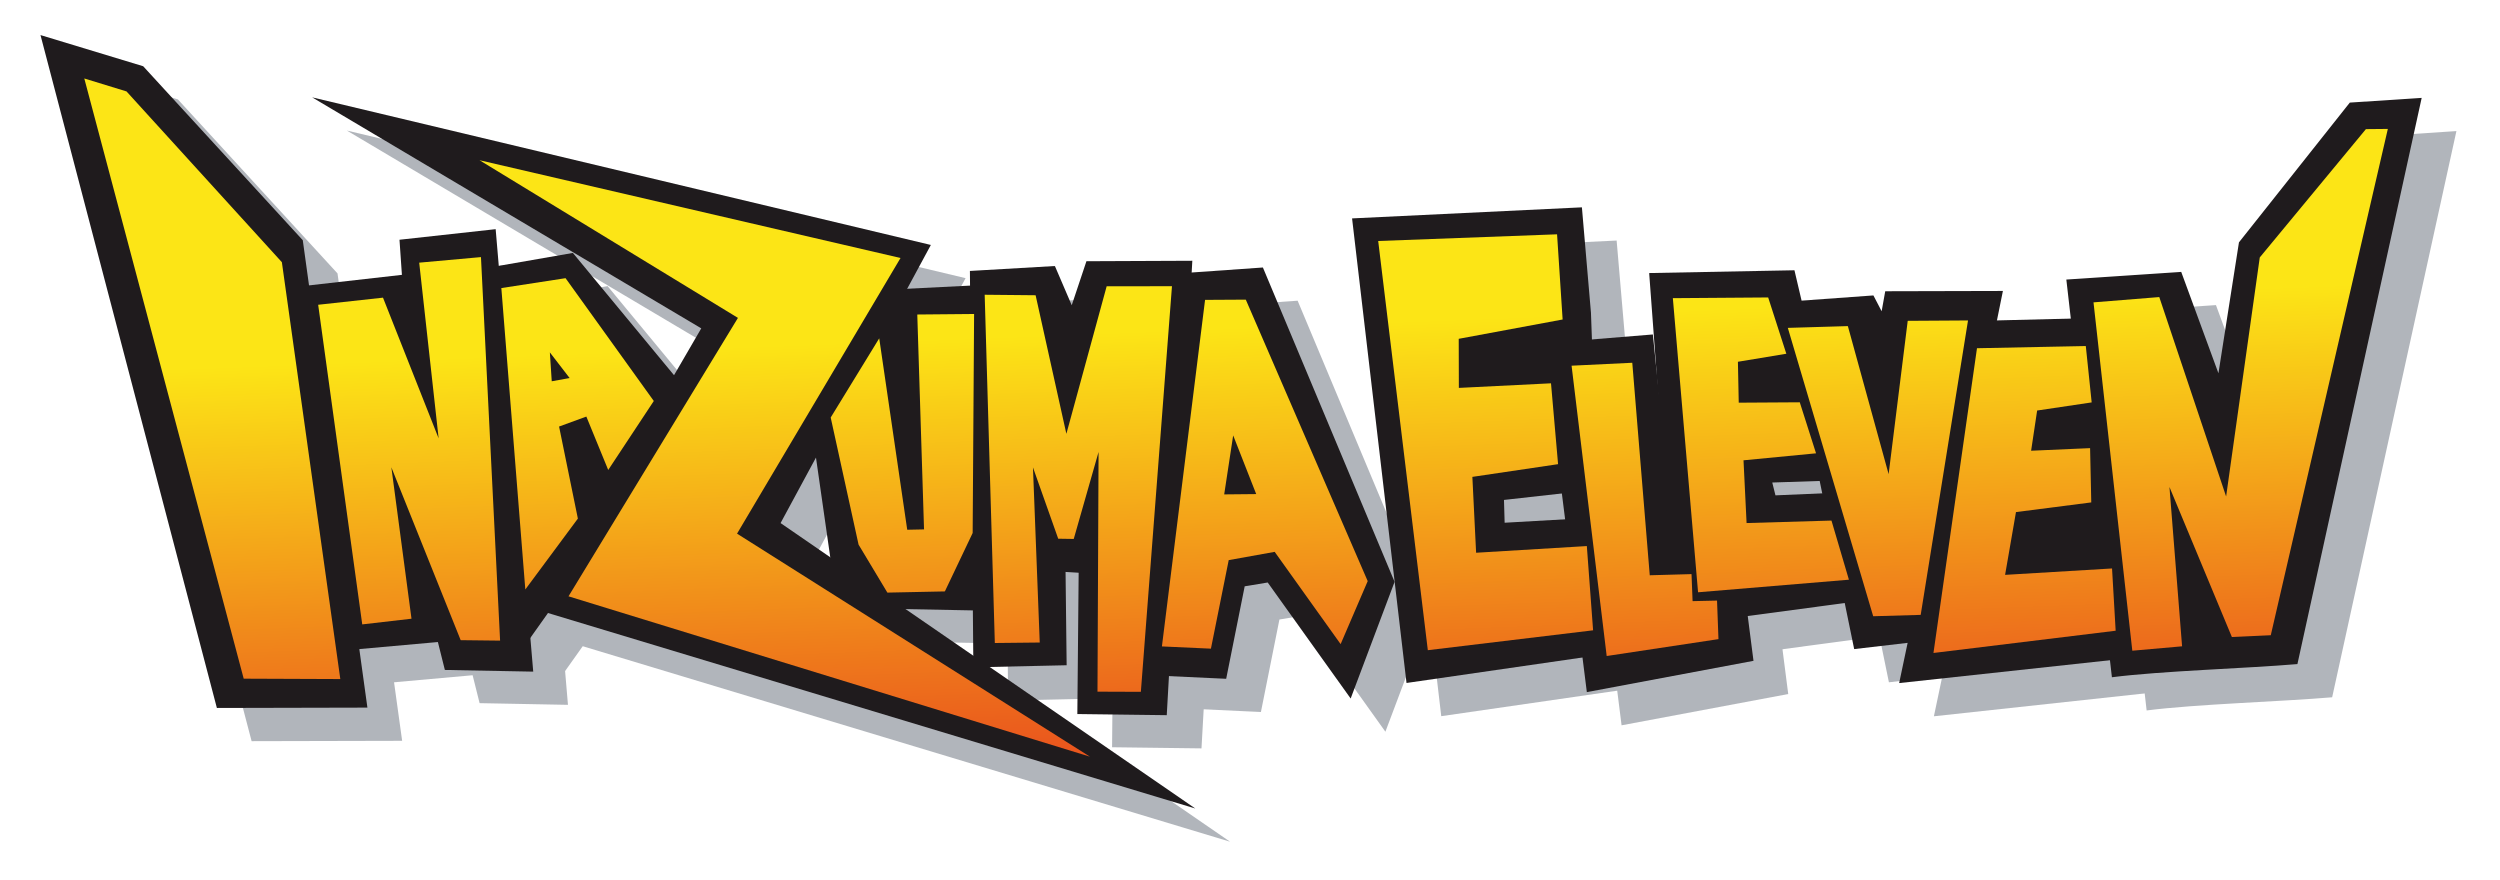<?xml version="1.0" encoding="UTF-8" standalone="no"?>
<!-- Created with Inkscape (http://www.inkscape.org/) -->

<svg
   width="238.959mm"
   height="84.131mm"
   viewBox="0 0 238.959 84.131"
   version="1.1"
   id="svg1"
   xml:space="preserve"
   xmlns:xlink="http://www.w3.org/1999/xlink"
   xmlns="http://www.w3.org/2000/svg"
   xmlns:svg="http://www.w3.org/2000/svg"><defs
     id="defs1"><linearGradient
       id="linearGradient24"><stop
         style="stop-color:#fce516;stop-opacity:1;"
         offset="0"
         id="stop24" /><stop
         style="stop-color:#ea571d;stop-opacity:1;"
         offset="1"
         id="stop25" /></linearGradient><linearGradient
       xlink:href="#linearGradient24"
       id="linearGradient25"
       x1="161.179"
       y1="83.829"
       x2="162.034"
       y2="105.924"
       gradientUnits="userSpaceOnUse" /><linearGradient
       xlink:href="#linearGradient24"
       id="linearGradient42"
       gradientUnits="userSpaceOnUse"
       x1="161.179"
       y1="83.829"
       x2="162.034"
       y2="105.924" /><linearGradient
       xlink:href="#linearGradient24"
       id="linearGradient43"
       gradientUnits="userSpaceOnUse"
       x1="161.179"
       y1="83.829"
       x2="162.034"
       y2="105.924" /><linearGradient
       xlink:href="#linearGradient24"
       id="linearGradient44"
       gradientUnits="userSpaceOnUse"
       x1="161.179"
       y1="83.829"
       x2="162.034"
       y2="105.924" /><linearGradient
       xlink:href="#linearGradient24"
       id="linearGradient45"
       gradientUnits="userSpaceOnUse"
       x1="161.179"
       y1="83.829"
       x2="162.034"
       y2="105.924" /><linearGradient
       xlink:href="#linearGradient24"
       id="linearGradient46"
       gradientUnits="userSpaceOnUse"
       x1="161.179"
       y1="83.829"
       x2="162.034"
       y2="105.924" /><linearGradient
       xlink:href="#linearGradient24"
       id="linearGradient47"
       gradientUnits="userSpaceOnUse"
       x1="161.179"
       y1="83.829"
       x2="162.034"
       y2="105.924" /><linearGradient
       xlink:href="#linearGradient24"
       id="linearGradient48"
       gradientUnits="userSpaceOnUse"
       x1="161.179"
       y1="83.829"
       x2="162.034"
       y2="105.924" /><linearGradient
       xlink:href="#linearGradient24"
       id="linearGradient49"
       gradientUnits="userSpaceOnUse"
       x1="161.179"
       y1="83.829"
       x2="162.034"
       y2="105.924" /><linearGradient
       xlink:href="#linearGradient24"
       id="linearGradient50"
       gradientUnits="userSpaceOnUse"
       x1="161.179"
       y1="83.829"
       x2="162.034"
       y2="105.924" /><linearGradient
       xlink:href="#linearGradient24"
       id="linearGradient51"
       gradientUnits="userSpaceOnUse"
       x1="161.179"
       y1="83.829"
       x2="162.034"
       y2="105.924" /><linearGradient
       xlink:href="#linearGradient24"
       id="linearGradient52"
       gradientUnits="userSpaceOnUse"
       x1="161.179"
       y1="83.829"
       x2="162.034"
       y2="105.924" /><linearGradient
       xlink:href="#linearGradient24"
       id="linearGradient53"
       gradientUnits="userSpaceOnUse"
       x1="161.179"
       y1="83.829"
       x2="162.034"
       y2="105.924" /><linearGradient
       xlink:href="#linearGradient24"
       id="linearGradient54"
       gradientUnits="userSpaceOnUse"
       x1="161.179"
       y1="83.829"
       x2="162.034"
       y2="105.924" /><linearGradient
       xlink:href="#linearGradient24"
       id="linearGradient55"
       gradientUnits="userSpaceOnUse"
       x1="161.179"
       y1="83.829"
       x2="162.034"
       y2="105.924" /><linearGradient
       xlink:href="#linearGradient24"
       id="linearGradient56"
       gradientUnits="userSpaceOnUse"
       x1="161.179"
       y1="83.829"
       x2="162.034"
       y2="105.924" /></defs><g
     id="layer3"
     transform="matrix(1.784,0,0,1.784,-160.95,-113.689)"><g
       id="layer3-2"
       transform="translate(1.861,1.779)"
       style="fill:#b1b5bb;fill-opacity:1"><g
         id="g24-4-5"
         style="fill:#b1b5bb;fill-opacity:1;stroke:#23191f;stroke-width:0;stroke-linecap:square;stroke-linejoin:bevel;stroke-dasharray:none;stroke-opacity:1;paint-order:normal"
         transform="matrix(1.038,0,0,1.131,-3.178,-14.572)"><path
           style="fill:#b1b5bb;fill-opacity:1;stroke:#23191f;stroke-width:0;stroke-linecap:square;stroke-linejoin:bevel;stroke-dasharray:none;stroke-opacity:1;paint-order:normal"
           d="m 92.067,70.891 9.105,31.877 7.77,-0.017 -3.336,-22.141 -8.239,-8.243 z"
           id="path2-8-4" /><path
           style="fill:#b1b5bb;fill-opacity:1;stroke:#23191f;stroke-width:0;stroke-linecap:square;stroke-linejoin:bevel;stroke-dasharray:none;stroke-opacity:1;paint-order:normal"
           d="m 107.628,100.052 4.971,-0.409 -1.322,-4.781 1.663,6.105 4.561,0.08 -1.939,-20.961 -4.964,0.501 0.125,1.663 -5.133,0.534 z"
           id="path3-1-0" /><path
           style="fill:#b1b5bb;fill-opacity:1;stroke:#23191f;stroke-width:0;stroke-linecap:square;stroke-linejoin:bevel;stroke-dasharray:none;stroke-opacity:1;paint-order:normal"
           d="m 106.088,73.841 31.937,6.993 -7.757,13.175 21.408,13.522 -33.951,-9.41 8.449,-13.336 z"
           id="path5-0-5" /><path
           style="fill:#b1b5bb;fill-opacity:1;stroke:#23191f;stroke-width:0;stroke-linecap:square;stroke-linejoin:bevel;stroke-dasharray:none;stroke-opacity:1;paint-order:normal"
           d="m 135.627,83.914 -3.722,5.772 0.957,6.131 2.062,2.236 5.65,0.1 0.218,-2.358 -0.174,-13.061 -4.457,0.204 z"
           id="path6-3-9" /><path
           style="fill:#b1b5bb;fill-opacity:1;stroke:#23191f;stroke-width:0;stroke-linecap:square;stroke-linejoin:bevel;stroke-dasharray:none;stroke-opacity:1;paint-order:normal"
           d="m 140.041,82.065 0.178,18.778 4.815,-0.099 -0.056,-4.42 0.676,0.038 -0.068,6.694 4.615,0.054 1.32,-21.527 -5.466,0.022 -0.759,2.085 -0.869,-1.858 z"
           id="path7-0-4" /><path
           style="fill:#b1b5bb;fill-opacity:1;stroke:#23191f;stroke-width:0;stroke-linecap:square;stroke-linejoin:bevel;stroke-dasharray:none;stroke-opacity:1;paint-order:normal"
           d="m 159.767,79.576 2.81,22.008 10.162,-1.351 -0.304,-6.49 -4.793,0.25 -0.034,-1.08 4.818,-0.495 -0.328,-8.369 -0.468,-4.997 z"
           id="path9-4-6" /><path
           style="fill:#b1b5bb;fill-opacity:1;stroke:#23191f;stroke-width:0;stroke-linecap:square;stroke-linejoin:bevel;stroke-dasharray:none;stroke-opacity:1;paint-order:normal"
           d="m 175.293,85.074 -5.671,0.424 2.263,16.519 8.602,-1.482 -0.383,-2.739 -0.917,-0.814 -1.187,-0.926 -1.579,-0.765 z"
           id="path10-4-9" /><path
           style="fill:#b1b5bb;fill-opacity:1;stroke:#23191f;stroke-width:0;stroke-linecap:square;stroke-linejoin:bevel;stroke-dasharray:none;stroke-opacity:1;paint-order:normal"
           d="m 175.102,82.165 1.356,16.706 9.457,-1.163 -0.928,-5.145 -3.366,0.133 -0.165,-0.608 3.23,-0.097 -0.986,-4.278 -0.211,-2.21 -0.888,-3.47 z"
           id="path11-4-2" /><path
           style="fill:#b1b5bb;fill-opacity:1;stroke:#23191f;stroke-width:0;stroke-linecap:square;stroke-linejoin:bevel;stroke-dasharray:none;stroke-opacity:1;paint-order:normal"
           d="m 182.008,83.535 3.676,16.444 4.031,-0.432 3.646,-16.534 -6.074,0.014 -0.185,0.948 -0.425,-0.75 z"
           id="path12-4-2" /><path
           style="fill:#b1b5bb;fill-opacity:1;stroke:#23191f;stroke-width:0;stroke-linecap:square;stroke-linejoin:bevel;stroke-dasharray:none;stroke-opacity:1;paint-order:normal"
           d="m 191.943,84.434 -3.937,17.155 12.057,-1.2 -0.194,-3.336 -0.835,-3.527 -0.256,-5.37 -0.388,-3.869 z"
           id="path13-7-4" /><path
           style="fill:#b1b5bb;fill-opacity:1;stroke:#23191f;stroke-width:0;stroke-linecap:square;stroke-linejoin:bevel;stroke-dasharray:none;stroke-opacity:1;paint-order:normal"
           d="m 196.635,82.473 2.352,18.84 c 2.554,-0.301 6.93,-0.417 9.576,-0.624 l 6.414,-26.822 -3.71,0.223 -5.722,6.621 -1.059,6.202 -1.921,-4.803 z"
           id="path14-6-7" /><g
           id="g20-1-5"
           style="fill:#b1b5bb;fill-opacity:1;stroke:#23191f;stroke-width:0;stroke-linecap:square;stroke-linejoin:bevel;stroke-dasharray:none;stroke-opacity:1;paint-order:normal"><path
             id="path22-7-4"
             style="fill:#b1b5bb;fill-opacity:1;stroke:#23191f;stroke-width:0;stroke-linecap:square;stroke-linejoin:bevel;stroke-dasharray:none;stroke-opacity:1;paint-order:normal"
             d="m 117.254,99.574 4.055,-5.242 0.619,-1.826 3.998,-4.218 -6.379,-7.076 -4.4,0.704 z" /></g><g
           id="g23-5-8"
           style="fill:#b1b5bb;fill-opacity:1;stroke:#23191f;stroke-width:0;stroke-linecap:square;stroke-linejoin:bevel;stroke-dasharray:none;stroke-opacity:1;paint-order:normal"><path
             id="path23-9-1"
             style="fill:#b1b5bb;fill-opacity:1;stroke:#23191f;stroke-width:0;stroke-linecap:square;stroke-linejoin:bevel;stroke-dasharray:none;stroke-opacity:1;paint-order:normal"
             d="m 153.269,101.386 -3.617,-0.155 1.686,-19.082 3.826,-0.247 6.797,14.891 -2.267,5.527 -4.282,-5.496 -1.188,0.181 z" /></g></g></g><g
       id="g24-4"
       style="fill:#1f1b1d;fill-opacity:1;stroke:#23191f;stroke-width:0;stroke-linecap:square;stroke-linejoin:bevel;stroke-dasharray:none;stroke-opacity:1;paint-order:normal"
       transform="matrix(1.038,0,0,1.131,-3.178,-14.572)"><path
         style="fill:#1f1b1d;fill-opacity:1;stroke:#23191f;stroke-width:0;stroke-linecap:square;stroke-linejoin:bevel;stroke-dasharray:none;stroke-opacity:1;paint-order:normal"
         d="m 92.067,70.891 9.105,31.877 7.77,-0.017 -3.336,-22.141 -8.239,-8.243 z"
         id="path2-8" /><path
         style="fill:#1f1b1d;fill-opacity:1;stroke:#23191f;stroke-width:0;stroke-linecap:square;stroke-linejoin:bevel;stroke-dasharray:none;stroke-opacity:1;paint-order:normal"
         d="m 107.628,100.052 4.971,-0.409 -1.322,-4.781 1.663,6.105 4.561,0.08 -1.939,-20.961 -4.964,0.501 0.125,1.663 -5.133,0.534 z"
         id="path3-1" /><path
         style="fill:#1f1b1d;fill-opacity:1;stroke:#23191f;stroke-width:0;stroke-linecap:square;stroke-linejoin:bevel;stroke-dasharray:none;stroke-opacity:1;paint-order:normal"
         d="m 106.088,73.841 31.937,6.993 -7.757,13.175 21.408,13.522 -33.951,-9.41 8.449,-13.336 z"
         id="path5-0" /><path
         style="fill:#1f1b1d;fill-opacity:1;stroke:#23191f;stroke-width:0;stroke-linecap:square;stroke-linejoin:bevel;stroke-dasharray:none;stroke-opacity:1;paint-order:normal"
         d="m 135.627,83.914 -3.722,5.772 0.957,6.131 2.062,2.236 5.65,0.1 0.218,-2.358 -0.174,-13.061 -4.457,0.204 z"
         id="path6-3" /><path
         style="fill:#1f1b1d;fill-opacity:1;stroke:#23191f;stroke-width:0;stroke-linecap:square;stroke-linejoin:bevel;stroke-dasharray:none;stroke-opacity:1;paint-order:normal"
         d="m 140.041,82.065 0.178,18.778 4.815,-0.099 -0.056,-4.42 0.676,0.038 -0.068,6.694 4.615,0.054 1.32,-21.527 -5.466,0.022 -0.759,2.085 -0.869,-1.858 z"
         id="path7-0" /><path
         style="fill:#1f1b1d;fill-opacity:1;stroke:#23191f;stroke-width:0;stroke-linecap:square;stroke-linejoin:bevel;stroke-dasharray:none;stroke-opacity:1;paint-order:normal"
         d="m 159.767,79.576 2.81,22.008 10.162,-1.351 -0.304,-6.49 -4.793,0.25 -0.034,-1.08 4.818,-0.495 -0.328,-8.369 -0.468,-4.997 z"
         id="path9-4" /><path
         style="fill:#1f1b1d;fill-opacity:1;stroke:#23191f;stroke-width:0;stroke-linecap:square;stroke-linejoin:bevel;stroke-dasharray:none;stroke-opacity:1;paint-order:normal"
         d="m 175.293,85.074 -5.671,0.424 2.263,16.519 8.602,-1.482 -0.383,-2.739 -0.917,-0.814 -1.187,-0.926 -1.579,-0.765 z"
         id="path10-4" /><path
         style="fill:#1f1b1d;fill-opacity:1;stroke:#23191f;stroke-width:0;stroke-linecap:square;stroke-linejoin:bevel;stroke-dasharray:none;stroke-opacity:1;paint-order:normal"
         d="m 175.102,82.165 1.356,16.706 9.457,-1.163 -0.928,-5.145 -3.366,0.133 -0.165,-0.608 3.23,-0.097 -0.986,-4.278 -0.211,-2.21 -0.888,-3.47 z"
         id="path11-4" /><path
         style="fill:#1f1b1d;fill-opacity:1;stroke:#23191f;stroke-width:0;stroke-linecap:square;stroke-linejoin:bevel;stroke-dasharray:none;stroke-opacity:1;paint-order:normal"
         d="m 182.008,83.535 3.676,16.444 4.031,-0.432 3.646,-16.534 -6.074,0.014 -0.185,0.948 -0.425,-0.75 z"
         id="path12-4" /><path
         style="fill:#1f1b1d;fill-opacity:1;stroke:#23191f;stroke-width:0;stroke-linecap:square;stroke-linejoin:bevel;stroke-dasharray:none;stroke-opacity:1;paint-order:normal"
         d="m 191.943,84.434 -3.937,17.155 12.057,-1.2 -0.194,-3.336 -0.835,-3.527 -0.256,-5.37 -0.388,-3.869 z"
         id="path13-7" /><path
         style="fill:#1f1b1d;fill-opacity:1;stroke:#23191f;stroke-width:0;stroke-linecap:square;stroke-linejoin:bevel;stroke-dasharray:none;stroke-opacity:1;paint-order:normal"
         d="m 196.635,82.473 2.352,18.84 c 2.554,-0.301 6.93,-0.417 9.576,-0.624 l 6.414,-26.822 -3.71,0.223 -5.722,6.621 -1.059,6.202 -1.921,-4.803 z"
         id="path14-6" /><g
         id="g20-1"
         style="fill:#1f1b1d;fill-opacity:1;stroke:#23191f;stroke-width:0;stroke-linecap:square;stroke-linejoin:bevel;stroke-dasharray:none;stroke-opacity:1;paint-order:normal"><path
           id="path22-7"
           style="fill:#1f1b1d;fill-opacity:1;stroke:#23191f;stroke-width:0;stroke-linecap:square;stroke-linejoin:bevel;stroke-dasharray:none;stroke-opacity:1;paint-order:normal"
           d="m 117.254,99.574 4.055,-5.242 0.619,-1.826 3.998,-4.218 -6.379,-7.076 -4.4,0.704 z" /></g><g
         id="g23-5"
         style="fill:#1f1b1d;fill-opacity:1;stroke:#23191f;stroke-width:0;stroke-linecap:square;stroke-linejoin:bevel;stroke-dasharray:none;stroke-opacity:1;paint-order:normal"><path
           id="path23-9"
           style="fill:#1f1b1d;fill-opacity:1;stroke:#23191f;stroke-width:0;stroke-linecap:square;stroke-linejoin:bevel;stroke-dasharray:none;stroke-opacity:1;paint-order:normal"
           d="m 153.269,101.386 -3.617,-0.155 1.686,-19.082 3.826,-0.247 6.797,14.891 -2.267,5.527 -4.282,-5.496 -1.188,0.181 z" /></g></g><g
       id="g24"
       style="display:inline;fill:url(#linearGradient25);fill-opacity:1;stroke:#23191f;stroke-width:0;stroke-linecap:square;stroke-linejoin:bevel;stroke-dasharray:none;stroke-opacity:1;paint-order:normal"
       transform="translate(3.509,-2.87)"><path
         style="fill:url(#linearGradient42);fill-opacity:1;stroke:#23191f;stroke-width:0;stroke-linecap:square;stroke-linejoin:bevel;stroke-dasharray:none;stroke-opacity:1;paint-order:normal"
         d="m 91.226,70.801 8.541,32.158 5.176,0.021 -3.131,-22.335 -8.324,-9.15 z"
         id="path2" /><path
         style="fill:url(#linearGradient43);fill-opacity:1;stroke:#23191f;stroke-width:0;stroke-linecap:square;stroke-linejoin:bevel;stroke-dasharray:none;stroke-opacity:1;paint-order:normal"
         d="m 106.118,100.051 2.639,-0.305 -1.079,-8.112 3.714,9.262 2.112,0.025 -1.025,-20.549 -3.309,0.298 1.041,9.413 -2.981,-7.538 -3.473,0.381 z"
         id="path3" /><path
         style="fill:url(#linearGradient44);fill-opacity:1;stroke:#23191f;stroke-width:0;stroke-linecap:square;stroke-linejoin:bevel;stroke-dasharray:none;stroke-opacity:1;paint-order:normal"
         d="m 112.401,75.181 22.557,5.239 -8.759,14.769 18.907,11.949 -27.937,-8.591 9.078,-14.918 z"
         id="path5" /><path
         style="fill:url(#linearGradient45);fill-opacity:1;stroke:#23191f;stroke-width:0;stroke-linecap:square;stroke-linejoin:bevel;stroke-dasharray:none;stroke-opacity:1;paint-order:normal"
         d="m 133.817,84.724 -2.6,4.243 1.493,6.809 1.544,2.572 3.08,-0.064 1.489,-3.13 0.077,-11.734 -3.044,0.028 0.362,11.513 -0.901,0.019 z"
         id="path6" /><path
         style="fill:url(#linearGradient46);fill-opacity:1;stroke:#23191f;stroke-width:0;stroke-linecap:square;stroke-linejoin:bevel;stroke-dasharray:none;stroke-opacity:1;paint-order:normal"
         d="m 139.467,82.389 0.544,18.659 2.406,-0.026 -0.363,-9.383 1.353,3.821 0.832,0.013 1.33,-4.66 -0.058,12.842 2.324,0.009 1.667,-21.732 -3.499,0.003 -2.159,7.906 -1.648,-7.425 z"
         id="path7" /><path
         style="fill:url(#linearGradient47);fill-opacity:1;stroke:#23191f;stroke-width:0;stroke-linecap:square;stroke-linejoin:bevel;stroke-dasharray:none;stroke-opacity:1;paint-order:normal"
         d="m 160.551,79.509 2.659,21.924 8.855,-1.065 -0.336,-4.514 -5.932,0.358 -0.201,-4.065 4.592,-0.681 -0.379,-4.332 -4.937,0.246 -0.007,-2.63 5.567,-1.035 -0.298,-4.564 z"
         id="path9" /><path
         style="fill:url(#linearGradient48);fill-opacity:1;stroke:#23191f;stroke-width:0;stroke-linecap:square;stroke-linejoin:bevel;stroke-dasharray:none;stroke-opacity:1;paint-order:normal"
         d="m 174.164,86.033 -3.252,0.157 1.881,15.555 5.989,-0.905 -0.077,-2.065 -1.31,0.03 -0.057,-1.448 -2.238,0.062 z"
         id="path10" /><path
         style="fill:url(#linearGradient49);fill-opacity:1;stroke:#23191f;stroke-width:0;stroke-linecap:square;stroke-linejoin:bevel;stroke-dasharray:none;stroke-opacity:1;paint-order:normal"
         d="m 176.338,82.572 1.351,15.758 8.082,-0.674 -0.934,-3.168 -4.548,0.133 -0.165,-3.362 3.886,-0.374 -0.872,-2.734 -3.27,0.021 -0.044,-2.192 2.594,-0.43 -0.973,-3.016 z"
         id="path11" /><path
         style="fill:url(#linearGradient50);fill-opacity:1;stroke:#23191f;stroke-width:0;stroke-linecap:square;stroke-linejoin:bevel;stroke-dasharray:none;stroke-opacity:1;paint-order:normal"
         d="m 182.498,84.164 4.574,15.45 2.545,-0.073 2.536,-15.775 -3.231,0.021 -1.023,8.215 -2.184,-7.933 z"
         id="path12" /><path
         style="fill:url(#linearGradient51);fill-opacity:1;stroke:#23191f;stroke-width:0;stroke-linecap:square;stroke-linejoin:bevel;stroke-dasharray:none;stroke-opacity:1;paint-order:normal"
         d="m 192.633,85.254 -2.332,16.328 9.762,-1.192 -0.194,-3.336 -5.73,0.343 0.583,-3.364 4.034,-0.518 -0.063,-2.908 -3.16,0.139 0.323,-2.154 2.922,-0.435 -0.315,-3.02 z"
         id="path13" /><path
         style="fill:url(#linearGradient52);fill-opacity:1;stroke:#23191f;stroke-width:0;stroke-linecap:square;stroke-linejoin:bevel;stroke-dasharray:none;stroke-opacity:1;paint-order:normal"
         d="m 198.876,82.797 2.079,18.664 2.667,-0.236 -0.677,-8.536 3.345,8.039 2.084,-0.097 6.272,-27.127 -1.175,0.011 -5.687,6.875 -1.803,12.807 -3.581,-10.684 z"
         id="path14" /><g
         id="g20"
         style="fill:url(#linearGradient54);fill-opacity:1;stroke:#23191f;stroke-width:0;stroke-linecap:square;stroke-linejoin:bevel;stroke-dasharray:none;stroke-opacity:1;paint-order:normal"><path
           id="path22"
           style="fill:url(#linearGradient53);fill-opacity:1;stroke:#23191f;stroke-width:0;stroke-linecap:square;stroke-linejoin:bevel;stroke-dasharray:none;stroke-opacity:1;paint-order:normal"
           d="m 117.229,86.852 -0.958,0.173 -0.101,-1.548 z m -2.374,11.328 2.816,-3.798 -1.007,-4.932 1.461,-0.534 1.172,2.861 2.442,-3.696 -4.728,-6.58 -3.44,0.53 z" /></g><g
         id="g23"
         style="fill:url(#linearGradient56);fill-opacity:1;stroke:#23191f;stroke-width:0;stroke-linecap:square;stroke-linejoin:bevel;stroke-dasharray:none;stroke-opacity:1;paint-order:normal"><path
           id="path23"
           style="fill:url(#linearGradient55);fill-opacity:1;stroke:#23191f;stroke-width:0;stroke-linecap:square;stroke-linejoin:bevel;stroke-dasharray:none;stroke-opacity:1;paint-order:normal"
           d="m 152.3,93.086 1.715,-0.017 -1.234,-3.144 z m -0.711,8.265 -2.626,-0.12 2.312,-18.567 2.182,-0.013 6.532,15.082 -1.451,3.375 -3.533,-4.944 -2.463,0.443 z" /></g></g></g></svg>
